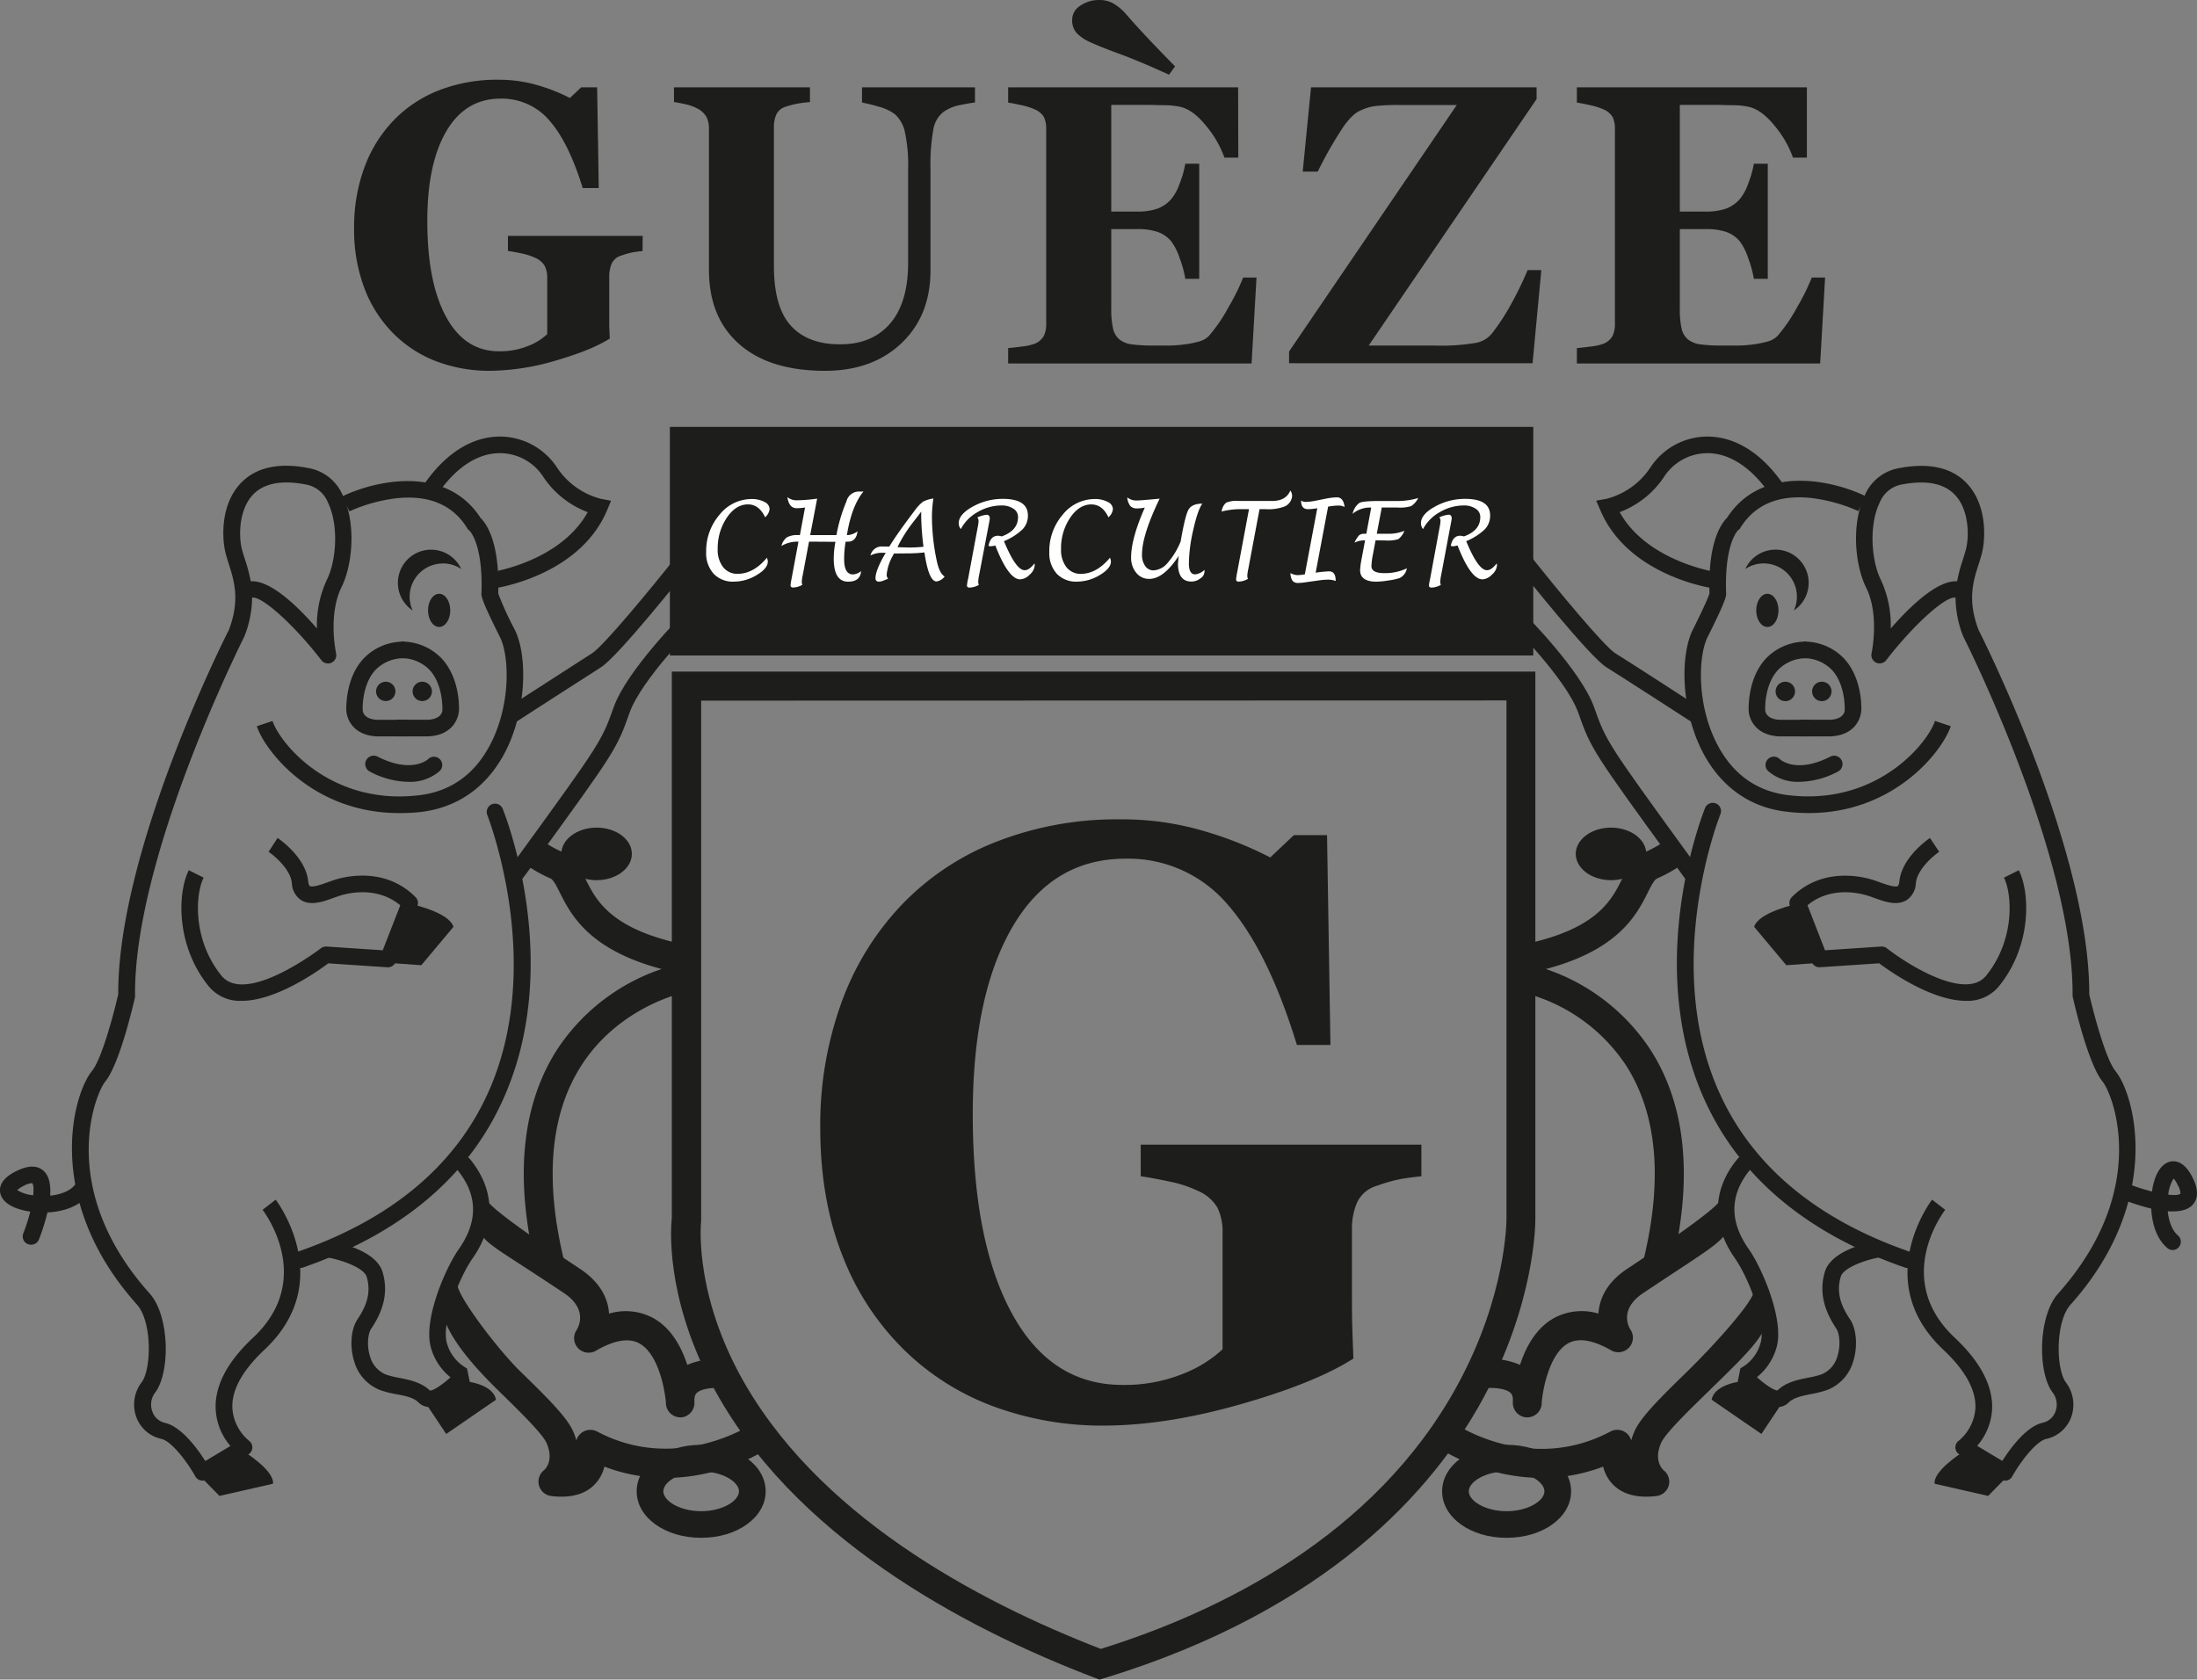 <svg xmlns="http://www.w3.org/2000/svg" width="186.81mm" height="142.84mm" viewBox="0 0 529.55 404.9"><rect x="0" y="0" width="529.55" height="404.9" fill="#808080" stroke="none"/><title>logo_GUEZE_NB</title><g id="Calque_1" data-name="Calque 1"><path d="M265,404.9l-1.12-.43c-31.5-12-73.11-34.12-92.4-70.89-11.1-21.18-9.81-37.64-9.55-40V161.9H370.07V293.81c0,.78.08,20.18-12.78,43.66-11.78,21.5-37.15,50.59-91.11,67.08ZM169,168.9V294.05l0,.23c0,.14-1.87,16,9,36.52,18.17,34.15,57.27,55.07,87.33,66.7,28.41-8.86,65.92-27,85.86-63.39,12-21.89,11.92-40.08,11.92-40.26v-125Z" fill="#1d1d1b"/><path d="M154.87,60.52c-.92.09-1.72.2-2.43.32a18.74,18.74,0,0,0-2.64.75,3.61,3.61,0,0,0-2.38,2,7.79,7.79,0,0,0-.57,3V74.3c0,1.56,0,2.82,0,3.77s.07,2.13.13,3.54q-4.41,2.81-13,5.3a57.7,57.7,0,0,1-15.84,2.48,36.31,36.31,0,0,1-12.73-2.2A29.3,29.3,0,0,1,95,80.57a30.81,30.81,0,0,1-7.07-10.83,39.82,39.82,0,0,1-2.58-14.82,41.47,41.47,0,0,1,2.43-14.41,32.28,32.28,0,0,1,7-11.39,30.48,30.48,0,0,1,10.95-7.32A38.23,38.23,0,0,1,120,19.22a33.39,33.39,0,0,1,9.87,1.4,42.69,42.69,0,0,1,7.49,3l2.73-2.57h3.84l.39,24.28h-3.87q-3.36-10.95-8-16.26a15.08,15.08,0,0,0-11.81-5.3q-8.46,0-13.07,7.88T103,53.37q0,14.68,4.52,23t12.8,8.31a17.93,17.93,0,0,0,6.89-1.25,14.26,14.26,0,0,0,4.69-2.88V67a6.31,6.31,0,0,0-.57-2.83,4.76,4.76,0,0,0-2.29-2,14.84,14.84,0,0,0-3.3-1.08c-1.33-.28-2.43-.48-3.31-.6V56.86h32.48Z" fill="#1d1d1b"/><path d="M235,24.7c-.85.1-2.08.31-3.68.64a9.79,9.79,0,0,0-4,1.71,6.68,6.68,0,0,0-2.36,4.22,45.53,45.53,0,0,0-.68,9.14V65.16q0,10.92-7,17.57t-18.42,6.66q-13.35,0-20.66-6.42t-7.32-17.91V31a6.23,6.23,0,0,0-.59-2.81A5.39,5.39,0,0,0,168,26.11a11.71,11.71,0,0,0-2.82-1c-1.12-.24-2-.42-2.73-.51V21.05h32.78v3.56a26.41,26.41,0,0,0-2.87.35,19.77,19.77,0,0,0-3,.77,3.49,3.49,0,0,0-2.24,1.88,7.16,7.16,0,0,0-.58,2.95V64.12q0,9.9,4.09,14.4T202.54,83q7.67,0,12-5t4.35-14.63V40.88a38.29,38.29,0,0,0-.77-9,8,8,0,0,0-2.35-4.29,10.89,10.89,0,0,0-4-1.88,41,41,0,0,0-4-1V21.05H235Z" fill="#1d1d1b"/><path d="M298.47,38h-3.34a25.13,25.13,0,0,0-4.41-7.66c-2.09-2.59-4.16-4.11-6.21-4.58a18.46,18.46,0,0,0-3.68-.4c-1.58,0-2.87-.07-3.9-.07h-9.08V51h6.43a14.83,14.83,0,0,0,4.41-.61A8.16,8.16,0,0,0,282.3,48a11.86,11.86,0,0,0,2.05-3.8,24.12,24.12,0,0,0,1.35-4.73h3.35V67.22H285.7a25.37,25.37,0,0,0-1.35-4.95,14,14,0,0,0-2.05-4.1,7.51,7.51,0,0,0-3.43-2.32,15.2,15.2,0,0,0-4.59-.63h-6.43V74.39a21.36,21.36,0,0,0,.42,4.76,4.78,4.78,0,0,0,1.56,2.69,6.13,6.13,0,0,0,3,1.18,39.14,39.14,0,0,0,5.22.28c1,0,2.26,0,3.7,0a30.71,30.71,0,0,0,3.79-.28,23,23,0,0,0,3.46-.7,5.06,5.06,0,0,0,2.4-1.36,38.33,38.33,0,0,0,4.76-7,49.91,49.91,0,0,0,3.48-7.06h3.22l-1.19,20.72H243V83.91c.82-.07,1.94-.19,3.35-.38a13.07,13.07,0,0,0,3-.65,4.44,4.44,0,0,0,2.25-1.9,6.62,6.62,0,0,0,.57-2.93V31.12a6.79,6.79,0,0,0-.49-2.78,4.54,4.54,0,0,0-2.33-2,15.48,15.48,0,0,0-3.22-1c-1.38-.31-2.42-.51-3.13-.61V21.05h55.43ZM283.23,16,281.77,18q-7.17-3.27-11.89-5t-7-2.79a10.28,10.28,0,0,1-3.34-2.22,4.54,4.54,0,0,1-1.11-3.21,4,4,0,0,1,1.86-3.35A7.92,7.92,0,0,1,265.07,0a6.7,6.7,0,0,1,3.24.8,12.59,12.59,0,0,1,3.24,2.76q2,2.3,4.52,5T283.23,16Z" fill="#1d1d1b"/><path d="M371.51,65.11,369.4,87.56H310.71V84.73l40.42-59.42H337.42a49.45,49.45,0,0,0-6,.26,11.35,11.35,0,0,0-3.48,1.06c-1.27.5-2.66,1.82-4.19,4a94.33,94.33,0,0,0-6.13,10.74H314L316,21.05h54.37v2.83L329.9,83.3h15.74a51.2,51.2,0,0,0,10.07-.64,6.51,6.51,0,0,0,3.9-2.28,53.3,53.3,0,0,0,4.65-7.12,86.64,86.64,0,0,0,3.95-8.15Z" fill="#1d1d1b"/><path d="M435.52,38h-3.35a24.93,24.93,0,0,0-4.41-7.66c-2.09-2.59-4.16-4.11-6.21-4.58a18.46,18.46,0,0,0-3.68-.4c-1.57,0-2.87-.07-3.9-.07h-9.08V51h6.43a14.83,14.83,0,0,0,4.41-.61A8.16,8.16,0,0,0,419.34,48a11.86,11.86,0,0,0,2.05-3.8,24.12,24.12,0,0,0,1.35-4.73h3.35V67.22h-3.35a25.37,25.37,0,0,0-1.35-4.95,14,14,0,0,0-2.05-4.1,7.46,7.46,0,0,0-3.43-2.32,15.16,15.16,0,0,0-4.59-.63h-6.43V74.39a21.36,21.36,0,0,0,.42,4.76,4.73,4.73,0,0,0,1.57,2.69,6.09,6.09,0,0,0,3,1.18,39.2,39.2,0,0,0,5.23.28c1,0,2.26,0,3.7,0a31,31,0,0,0,3.79-.28,23.52,23.52,0,0,0,3.46-.7,5.11,5.11,0,0,0,2.4-1.36,38.84,38.84,0,0,0,4.76-7,52.26,52.26,0,0,0,3.48-7.06h3.21l-1.19,20.72H380.08V83.91c.83-.07,1.94-.19,3.35-.38a13.07,13.07,0,0,0,3-.65,4.36,4.36,0,0,0,2.25-1.9,6.62,6.62,0,0,0,.57-2.93V31.12a7,7,0,0,0-.48-2.78,4.61,4.61,0,0,0-2.34-2,15.28,15.28,0,0,0-3.22-1c-1.38-.31-2.42-.51-3.13-.61V21.05h55.44Z" fill="#1d1d1b"/><path d="M342.6,283.56c-1.89.19-3.58.42-5.05.68a35.8,35.8,0,0,0-5.5,1.56,7.55,7.55,0,0,0-5,4.2,16,16,0,0,0-1.19,6.15v16.12q0,4.88.09,7.86t.27,7.37q-9.18,5.87-27.12,11t-33,5.17a75.75,75.75,0,0,1-26.53-4.59,60.92,60.92,0,0,1-21.76-13.78,63.91,63.91,0,0,1-14.73-22.57q-5.37-13.5-5.37-30.88a86.52,86.52,0,0,1,5.05-30,67.32,67.32,0,0,1,14.59-23.74A63.36,63.36,0,0,1,240.2,202.9,79.5,79.5,0,0,1,270,197.52a69.21,69.21,0,0,1,20.56,2.93,88.2,88.2,0,0,1,15.61,6.25l5.69-5.37h8l.82,50.58h-8.08q-7-22.8-16.7-33.86A31.37,31.37,0,0,0,271.28,207q-17.62,0-27.22,16.42t-9.59,45.25q0,30.6,9.4,47.89t26.67,17.3a37.58,37.58,0,0,0,14.37-2.59,30.17,30.17,0,0,0,9.77-6V297.13a13.13,13.13,0,0,0-1.19-5.91,9.94,9.94,0,0,0-4.77-4.15,29.61,29.61,0,0,0-6.89-2.25c-2.75-.58-5.05-1-6.88-1.26v-7.62H342.6Z" fill="#1d1d1b"/><path d="M162.19,234.26c-19.91-4.48-24.5-13.61-27.24-19.06-.88-1.76-1.58-3.15-2.3-3.45a33.8,33.8,0,0,1-6.16-3.49l4.11-5.67a27.5,27.5,0,0,0,4.68,2.68c3.17,1.28,4.57,4.08,5.93,6.79,2.46,4.9,5.83,11.61,22.52,15.37Z" fill="#1d1d1b"/><path d="M135.3,205.84c0,3.5,3.8,6.34,8.5,6.34s8.5-2.84,8.5-6.34-3.81-6.33-8.5-6.33S135.3,202.35,135.3,205.84Z" fill="#1d1d1b"/><path d="M129.23,305.67c-5.25-21.47-3.56-39.16,5-52.57a48.71,48.71,0,0,1,29.36-20.69l1.33,6.87-.66-3.44.67,3.44c-.15,0-15.7,3.28-24.87,17.68-7.46,11.73-8.83,27.56-4.07,47.05Z" fill="#1d1d1b"/><path d="M164,341.68a3.51,3.51,0,0,1-3.49-3.22c0-.09,0-.17,0-.26-.26-3.34-1.85-11.9-6.46-14.38-2.5-1.34-6-.76-10.3,1.73A3.5,3.5,0,0,1,139,320.6c.48-.78,2.69-5-3-8.84l-2-1.33c-14.72-9.79-17.13-10.56-18.81-14.25l1.94-7.12c1.39,2.66,14.47,11.36,20.75,15.54l2,1.33c5.21,3.47,6.71,7.55,6.92,10.74a14,14,0,0,1,10.51,1c3.74,2,6.54,5.84,8.35,11.36a17.9,17.9,0,0,1,9-1.32l-.83,6.95c-1.7-.19-4.75,0-5.9,1.16-.17.17-.63.61-.55,2a.79.79,0,0,0,0,.17,3.52,3.52,0,0,1-3.25,3.71Z" fill="#1d1d1b"/><path d="M135.27,360.8a19.84,19.84,0,0,1-2.37-.15,3.5,3.5,0,0,1-1.77-6.23c.37-.32,2.4-2.37.62-6.53-1-2.28-6.44-7.6-11.25-12.3-11-10.68-14.66-17.5-14.29-23.08l4-3c0,2.95,9.9,15.93,15.18,21.07,7,6.82,11.34,11.17,12.79,14.55a14.79,14.79,0,0,1,.74,2.11,3.51,3.51,0,0,1,5-2.15c19.25,10.22,37.21-1.69,37.39-1.81l3.93,5.79c-.81.55-18.7,12.41-39.56,4.49a9.3,9.3,0,0,1-2,3.91C141.78,359.68,139,360.8,135.27,360.8Z" fill="#1d1d1b"/><path d="M169,370.72c-8.72,0-15.54-4.92-15.54-11.21S160.24,348.3,169,348.3s15.55,4.92,15.55,11.21S177.68,370.72,169,370.72Zm0-16c-5.22,0-9.12,2.53-9.12,4.79s3.9,4.79,9.12,4.79,9.12-2.53,9.12-4.79S174.18,354.72,169,354.72Z" fill="#1d1d1b"/><path d="M119.25,141.81l-.59-3.95.3,2-.3-2c.18,0,16.47-2.59,23-14.4a22.24,22.24,0,0,1-10.83-8.69,12.47,12.47,0,0,0-10.11-5.53c-3.72-.08-9.41,1.55-15.08,9.59l-3.27-2.31c6.68-9.47,13.75-11.36,18.41-11.28a16.52,16.52,0,0,1,13.4,7.34,18.08,18.08,0,0,0,10.67,7.67l2.43.46-.95,2.29C139.75,138.63,120.08,141.69,119.25,141.81Z" fill="#1d1d1b"/><path d="M96.13,196c-20.65,0-32.23-14.92-34.23-20.93l3.79-1.27c1.82,5.47,14.07,20.47,35.37,17.9,7.48-.9,13.18-4.91,16.94-11.9,5.21-9.69,4.79-21.65,2.51-26.22-4.06-8.11-4.63-9.88-4.45-10.77.37-12.06-3-15-3-15l-.33-.23-.14-.3c-3.48-5.59-9.22-8-17-7.17a38.81,38.81,0,0,0-11.38,3.16l-1.75-3.59c8-3.88,25.08-7.73,33.41,5.23,1.23,1.17,4.63,5.56,4.22,18.17a77.21,77.21,0,0,0,4,8.75c3.14,6.29,2.86,19.81-2.56,29.9-4.35,8.09-11.27,12.93-20,14A44.2,44.2,0,0,1,96.13,196Z" fill="#1d1d1b"/><path d="M48.8,356.93a2.25,2.25,0,0,1-.52-.07,2,2,0,0,1-1.23-1c-1.9-3.41-5.7-8.47-8.19-9a8.26,8.26,0,0,1-6-5.24,8.84,8.84,0,0,1,1.29-8.41c2.35-3.14,2.57-14.57-1.14-18.72-22.36-25-15.65-50.4-10.82-56.34,2.39-2.94,5.31-14.11,6.31-18.46-.14-34.19,25-84.6,26.67-87.84,2.73-7.2,1.27-11.78,0-15.83-.32-1-.62-1.95-.85-2.9-.85-3.57-1.15-11.65,3.8-16.74,3.71-3.82,9.37-5,16.8-3.43a11,11,0,0,1,7.68,6.44c3.28,6.76,2.4,16.77-.29,22.16C79,148.35,81,157.39,81,157.48a2,2,0,0,1-3.54,1.67c-6.54-8.5-14.43-15.58-16.7-15.07a25.6,25.6,0,0,1-1.85,9.31,1.08,1.08,0,0,1-.08.19c-.26.52-26.53,52.72-26.28,86.33a2.4,2.4,0,0,1,0,.46c-.37,1.63-3.71,16.08-7.15,20.32-2.6,3.19-11.65,26.19,10.69,51.15,4.84,5.41,4.94,19,1.36,23.79a4.82,4.82,0,0,0-.74,4.62A4.2,4.2,0,0,0,39.73,343c4,.89,7.91,6.3,9.75,9.21l6.06-3.63A14.71,14.71,0,0,1,52,339.93c-.35-5.67,2.67-11.54,9-17.46,14.94-14,2.81-30.14,2.29-30.82l3.16-2.45c.15.19,14.91,19.63-2.71,36.18-5.37,5.05-8,9.84-7.72,14.25a11.17,11.17,0,0,0,4,7.69,2,2,0,0,1,.8,1.7,2,2,0,0,1-1,1.62l-10,6A2,2,0,0,1,48.8,356.93Zm12-216.81c4.64,0,11,6.06,15.59,11.39a26,26,0,0,1,2.39-11.73c2.28-4.56,2.93-13.14.27-18.63a7.09,7.09,0,0,0-4.89-4.27c-6-1.24-10.43-.47-13.12,2.3-3.44,3.54-3.53,9.87-2.78,13,.19.81.47,1.69.77,2.62a38.91,38.91,0,0,1,1.4,5.31Z" fill="#1d1d1b"/><path d="M58.24,241.27a9.76,9.76,0,0,1-8-3.59c-7.86-9.76-7.47-22.42-4.73-27.9l3.58,1.79c-2,3.94-2.74,14.9,4.26,23.6,5.89,7.31,23.78-6.43,24-6.57a2,2,0,0,1,1.37-.42l13.53.9,4.23-10.85c-6.37-5.3-14.57-2.32-14.94-2.18l-1.14.4c-2.45.89-5.49,2-7.83.53a5.12,5.12,0,0,1-2.22-4.1c-.34-3.33-4.17-6.57-5.62-7.54L66.91,202c.27.19,6.79,4.59,7.38,10.47.07.69.24,1,.37,1.11.67.43,3.15-.47,4.33-.9l1.17-.41c.4-.16,11.73-4.34,20,4a2,2,0,0,1,.45,2.14l-5.25,13.5a2,2,0,0,1-2,1.27l-14.25-.95C76.54,234.18,66.49,241.27,58.24,241.27Z" fill="#1d1d1b"/><path d="M103.3,177.51H95.8v-4h7.43c3.39-.23,3.41-2.2,3.4-2.42v-.18s.21-5.89-3.11-9.44a9.41,9.41,0,0,0-6.94-2.8l.1-4a13.26,13.26,0,0,1,9.79,4.08c4.26,4.6,4.19,11.4,4.16,12.26,0,1.77-1.21,6.12-7.21,6.49Z" fill="#1d1d1b"/><path d="M98.3,177.51H90.68c-6-.37-7.23-4.72-7.21-6.49,0-.86-.11-7.66,4.16-12.26a13.25,13.25,0,0,1,9.78-4.08l.11,4a9.45,9.45,0,0,0-7,2.8c-3.31,3.55-3.11,9.39-3.1,9.45v.17c0,.48.25,2.21,3.4,2.42H98.3Z" fill="#1d1d1b"/><path d="M99.45,166.68a2.33,2.33,0,1,0,2.33-2.34A2.33,2.33,0,0,0,99.45,166.68Z" fill="#1d1d1b"/><path d="M90.65,166.68A2.33,2.33,0,1,0,93,164.34,2.33,2.33,0,0,0,90.65,166.68Z" fill="#1d1d1b"/><path d="M98.39,188.47A20.39,20.39,0,0,1,89.14,186,2,2,0,1,1,91,182.39c8.3,4.22,12.13.67,12.17.63a2,2,0,0,1,2.85,2.81A10.81,10.81,0,0,1,98.39,188.47Z" fill="#1d1d1b"/><path d="M111.8,332.93s7,.5,7.75,4.5l-12,8.25-5-7.5Z" fill="#1d1d1b"/><path d="M99.05,217.93s9.2,1.94,10.25,5.5l-7.75,9.25-7-.5Z" fill="#1d1d1b"/><path d="M59.27,350.23s6.91,4.38,6.53,7.45l-12.9,2.94-4.6-4.69Z" fill="#1d1d1b"/><path d="M123.88,174.36,121.71,171c.17-.11,17.06-11,21-13.52,2.7-1.69,14-15.34,20.49-23.54l3.14,2.48c-1.77,2.23-17.34,21.84-21.51,24.45C140.92,163.34,124.05,174.25,123.88,174.36Z" fill="#1d1d1b"/><path d="M125.91,211.85l-3.23-2.35,2.5-3.45C144.82,179,145,178.67,147.91,170.51c3.12-8.83,16.41-22.18,17-22.75l2.83,2.83c-.13.13-13.21,13.28-16,21.25-3.1,8.79-3.48,9.31-23.26,36.56Z" fill="#1d1d1b"/><path d="M103.61,339.19a3.76,3.76,0,0,1-2.73-1.1c-1.2-1.21-3.25-1.61-5.41-2a24.52,24.52,0,0,1-3.88-1,10.47,10.47,0,0,1-6.2-6.85c-1.13-3.53-.82-7.79.74-10.13,1.82-2.74,3.52-6.1,2.25-10.32-.64-2.14-5.86-4-9.18-4.6a2,2,0,1,1,.7-3.94c1.78.32,10.75,2.17,12.31,7.39,1.77,5.91-.72,10.64-2.75,13.69-.78,1.17-1.11,4.06-.26,6.68a6.56,6.56,0,0,0,3.8,4.34,22.17,22.17,0,0,0,3.26.81c2.49.5,5.32,1.07,7.38,3.07h0c.84,0,2.93-1.38,4.95-3.2a14,14,0,0,1-4.76-7.29c-1.8-6.6,3.46-18.92,6.79-23.67,4.67-6.67,4.53-13.09-.41-19.08a2,2,0,0,1,3.09-2.55c6,7.34,6.26,15.84.6,23.92-3.33,4.76-7.5,15.63-6.21,20.33a10,10,0,0,0,4.88,6.2l.65,3.19c-1,1-5.86,6.08-9.57,6.15Z" fill="#1d1d1b"/><path d="M72.3,305.68a2,2,0,0,1-.66-3.89c22.47-7.77,37.91-20.6,45.9-38.14,14.15-31.07,0-66.87-.1-67.23a2,2,0,0,1,3.71-1.49c.62,1.52,14.9,37.7,0,70.35C112.74,283.87,96.5,297.42,73,305.57A2.16,2.16,0,0,1,72.3,305.68Z" fill="#1d1d1b"/><path d="M369.91,234.26l-1.53-6.83c16.68-3.76,20.05-10.47,22.52-15.37,1.36-2.71,2.76-5.51,5.93-6.79a26.78,26.78,0,0,0,4.67-2.68l4.12,5.67a34.2,34.2,0,0,1-6.16,3.49c-.73.3-1.42,1.69-2.31,3.45C394.41,220.65,389.83,229.78,369.91,234.26Z" fill="#1d1d1b"/><path d="M396.81,205.84c0,3.5-3.81,6.34-8.5,6.34s-8.5-2.84-8.5-6.34,3.81-6.33,8.5-6.33S396.81,202.35,396.81,205.84Z" fill="#1d1d1b"/><path d="M402.88,305.67l-6.8-1.66c4.77-19.54,3.38-35.4-4.13-47.14a42,42,0,0,0-24.81-17.59l1.34-6.87a48.74,48.74,0,0,1,29.36,20.69C406.43,266.51,408.13,284.2,402.88,305.67Z" fill="#1d1d1b"/><path d="M368.15,341.68h-.25a3.5,3.5,0,0,1-3.25-3.71,1.54,1.54,0,0,0,0-.17c.09-1.37-.38-1.82-.55-2-1.22-1.17-4.43-1.32-5.88-1.15l-.84-6.95a17.91,17.91,0,0,1,9,1.32c1.8-5.52,4.6-9.34,8.34-11.36a14.06,14.06,0,0,1,10.55-1c.23-3.48,1.93-7.45,6.88-10.75l2-1.33c6.29-4.18,19.37-12.88,20.77-15.56l1.91,6.8c-1.68,3.69-4.08,4.8-18.8,14.59l-2,1.33c-5.95,4-3.33,8.35-3,8.84a3.51,3.51,0,0,1-4.68,4.95c-4.34-2.5-7.81-3.08-10.31-1.73-4.59,2.48-6.2,11.19-6.44,14.36,0,.09,0,.18,0,.28A3.49,3.49,0,0,1,368.15,341.68Z" fill="#1d1d1b"/><path d="M396.83,360.8c-3.67,0-6.5-1.12-8.42-3.33a9.44,9.44,0,0,1-2-3.91c-20.85,7.92-38.74-3.94-39.55-4.49l3.92-5.79-2,2.9,2-2.91c.73.5,18.26,12,37.4,1.82a3.49,3.49,0,0,1,5,2.15,16.24,16.24,0,0,1,.75-2.11c1.45-3.38,5.8-7.73,12.79-14.55,5.27-5.14,16.15-16.77,16.16-19.74l3.33,4.67c.37,5.58-3.65,9.4-14.6,20.08-4.82,4.7-10.27,10-11.25,12.3-1.78,4.16.25,6.21.67,6.58a3.46,3.46,0,0,1,1.18,3.68,3.51,3.51,0,0,1-3,2.5A19.88,19.88,0,0,1,396.83,360.8Z" fill="#1d1d1b"/><path d="M363.14,370.72c-8.71,0-15.54-4.92-15.54-11.21s6.83-11.21,15.54-11.21,15.55,4.92,15.55,11.21S371.86,370.72,363.14,370.72Zm0-16c-5.22,0-9.12,2.53-9.12,4.79s3.9,4.79,9.12,4.79,9.12-2.53,9.12-4.79S368.36,354.72,363.14,354.72Z" fill="#1d1d1b"/><path d="M412.86,141.81c-.83-.12-20.51-3.18-27.12-18.81l-1-2.31,2.47-.44a18.13,18.13,0,0,0,10.66-7.67,16.5,16.5,0,0,1,13.39-7.34c4.7-.07,11.74,1.81,18.42,11.28l-3.27,2.31c-5.67-8-11.38-9.67-15.08-9.59a12.49,12.49,0,0,0-10.12,5.53,22.23,22.23,0,0,1-10.82,8.69c6.57,11.81,22.86,14.37,23,14.4Z" fill="#1d1d1b"/><path d="M436,196a44.16,44.16,0,0,1-5.4-.33c-8.73-1-15.64-5.89-20-14-5.43-10.09-5.71-23.61-2.56-29.9s3.89-8.27,4-8.75c-.41-12.61,3-17,4.22-18.17,8.33-13,25.47-9.11,33.42-5.23l-1.76,3.59a38.81,38.81,0,0,0-11.37-3.16c-7.84-.83-13.57,1.58-17.05,7.17l-.22.35-.33.23h0s-3.28,3-2.91,15c.18.89-.4,2.66-4.45,10.77-2.28,4.57-2.71,16.53,2.5,26.22,3.76,7,9.47,11,16.95,11.9,21.3,2.57,33.54-12.43,35.36-17.9l3.8,1.27C468.2,181.07,456.62,196,436,196Z" fill="#1d1d1b"/><path d="M483.31,356.93a2,2,0,0,1-1-.29l-10-6a2,2,0,0,1-1-1.62,2,2,0,0,1,.82-1.71,11.16,11.16,0,0,0,4-7.68c.25-4.41-2.35-9.2-7.72-14.25-17.62-16.55-2.86-36-2.71-36.18l3.16,2.45-1.58-1.22,1.58,1.22c-.52.68-12.65,16.78,2.29,30.82,6.3,5.92,9.32,11.79,9,17.46a14.65,14.65,0,0,1-3.59,8.62l6.06,3.63c1.85-2.91,5.75-8.32,9.76-9.21a4.23,4.23,0,0,0,3.07-2.72,4.82,4.82,0,0,0-.74-4.62c-3.59-4.79-3.48-18.38,1.36-23.79,22.33-25,13.28-48,10.69-51.15-3.45-4.24-6.78-18.69-7.15-20.32a2.4,2.4,0,0,1-.05-.46c.24-33.61-26-85.81-26.28-86.33l-.09-.19a25.78,25.78,0,0,1-1.84-9.31c-2.29-.53-10.16,6.57-16.71,15.07a2,2,0,0,1-3.53-1.67c0-.09,2-9.16-1.34-15.91-2.69-5.39-3.57-15.4-.3-22.16a11,11,0,0,1,7.68-6.44c7.44-1.55,13.1-.39,16.81,3.43,4.94,5.09,4.65,13.17,3.8,16.74-.23,1-.53,1.9-.85,2.9-1.29,4.05-2.76,8.63,0,15.83,1.64,3.24,26.8,53.65,26.67,87.84,1,4.35,3.92,15.53,6.3,18.46,4.83,5.94,11.55,31.35-10.81,56.34-3.72,4.15-3.49,15.58-1.14,18.72a8.86,8.86,0,0,1,1.29,8.41,8.27,8.27,0,0,1-6,5.24c-2.49.55-6.29,5.61-8.18,9a2,2,0,0,1-1.23,1A2.32,2.32,0,0,1,483.31,356.93ZM463.08,116.31a25.67,25.67,0,0,0-5.11.57,7.13,7.13,0,0,0-4.9,4.27c-2.66,5.49-2,14.07.28,18.63a26.09,26.09,0,0,1,2.38,11.73c4.77-5.47,11.3-11.7,16-11.37a37.44,37.44,0,0,1,1.41-5.31c.29-.93.57-1.81.77-2.62.75-3.16.66-9.49-2.78-13C469.23,117.27,466.54,116.31,463.08,116.31Z" fill="#1d1d1b"/><path d="M473.87,241.27c-8.25,0-18.31-7.09-20.93-9.05l-14.25.95a2,2,0,0,1-2-1.27l-5.25-13.5a2,2,0,0,1,.45-2.14c8.32-8.32,19.64-4.13,20.12-3.95.29.09.68.23,1.09.38,1.19.43,3.66,1.33,4.34.9.13-.08.3-.42.37-1.11.59-5.88,7.1-10.28,7.38-10.47l2.22,3.33c-1.45,1-5.29,4.23-5.62,7.54a5.14,5.14,0,0,1-2.22,4.1c-2.34,1.47-5.39.36-7.83-.53l-1.07-.38c-.44-.16-8.65-3.14-15,2.16l4.22,10.85,13.54-.9a2,2,0,0,1,1.37.42c5,3.92,19,12.72,23.95,6.57,7-8.7,6.24-19.66,4.27-23.6l3.58-1.79c2.74,5.48,3.13,18.14-4.73,27.9A9.76,9.76,0,0,1,473.87,241.27Z" fill="#1d1d1b"/><path d="M436.31,177.51h-7.62c-6-.37-7.24-4.72-7.21-6.49,0-.86-.11-7.66,4.16-12.26a13.25,13.25,0,0,1,9.78-4.08l.11,4a9.45,9.45,0,0,0-6.95,2.8c-3.32,3.55-3.11,9.39-3.11,9.45a.48.48,0,0,1,0,.17c0,.48.26,2.21,3.4,2.42h7.44Z" fill="#1d1d1b"/><path d="M441.3,177.51h-7.5v-4h7.44c3.39-.23,3.41-2.2,3.4-2.42v-.18s.21-5.89-3.11-9.44a9.43,9.43,0,0,0-6.94-2.8l.1-4a13.26,13.26,0,0,1,9.79,4.08c4.26,4.6,4.19,11.4,4.16,12.26,0,1.77-1.21,6.12-7.21,6.49Z" fill="#1d1d1b"/><path d="M432.66,166.68a2.34,2.34,0,1,1-2.33-2.34A2.33,2.33,0,0,1,432.66,166.68Z" fill="#1d1d1b"/><path d="M441.46,166.68a2.34,2.34,0,1,1-2.33-2.34A2.33,2.33,0,0,1,441.46,166.68Z" fill="#1d1d1b"/><path d="M433.72,188.47a10.87,10.87,0,0,1-7.59-2.64A2,2,0,0,1,429,183c.2.19,4,3.57,12.18-.61A2,2,0,0,1,443,186,20.42,20.42,0,0,1,433.72,188.47Z" fill="#1d1d1b"/><path d="M420.31,332.93s-7,.5-7.75,4.5l12,8.25,5-7.5Z" fill="#1d1d1b"/><path d="M433.06,217.93s-9.2,1.94-10.25,5.5l7.75,9.25,7-.5Z" fill="#1d1d1b"/><path d="M472.83,350.23s-6.9,4.38-6.52,7.45l12.89,2.94,4.61-4.69Z" fill="#1d1d1b"/><path d="M408.22,174.36c-.17-.11-17-11-21-13.49-4.17-2.61-19.75-22.22-21.51-24.45l3.14-2.48c6.49,8.2,17.79,21.85,20.49,23.54,4,2.48,20.86,13.41,21,13.52Z" fill="#1d1d1b"/><path d="M406.19,211.85l-2.5-3.45c-19.79-27.25-20.16-27.77-23.27-36.56-2.81-8-15.89-21.12-16-21.25l2.82-2.83c.57.57,13.86,13.92,17,22.75,2.88,8.16,3.09,8.49,22.72,35.54l2.51,3.45Z" fill="#1d1d1b"/><path d="M428.5,339.19h-.08c-3.71-.07-8.62-5.13-9.57-6.15l.65-3.19a9.88,9.88,0,0,0,4.88-6.2c1.28-4.7-2.88-15.57-6.21-20.33-5.66-8.08-5.45-16.58.6-23.92a2,2,0,1,1,3.08,2.55c-4.93,6-5.07,12.41-.4,19.08,3.33,4.75,8.59,17.07,6.79,23.67a14.07,14.07,0,0,1-4.76,7.29c2,1.82,4.1,3.2,4.95,3.2h0c2.06-2,4.88-2.57,7.38-3.07a22,22,0,0,0,3.25-.81,6.55,6.55,0,0,0,3.81-4.34c.84-2.62.52-5.51-.26-6.68-2-3.05-4.53-7.78-2.76-13.69,1.57-5.22,10.54-7.07,12.32-7.39a2,2,0,1,1,.7,3.94c-3.33.59-8.55,2.47-9.18,4.6-1.27,4.22.42,7.58,2.24,10.32,1.57,2.34,1.88,6.6.75,10.13a10.47,10.47,0,0,1-6.2,6.85,24.64,24.64,0,0,1-3.89,1c-2.16.44-4.2.84-5.41,2A3.73,3.73,0,0,1,428.5,339.19Z" fill="#1d1d1b"/><path d="M459.81,305.68a2.06,2.06,0,0,1-.65-.11c-23.56-8.15-39.79-21.7-48.24-40.29-14.86-32.65-.58-68.83,0-70.35a2,2,0,1,1,3.7,1.49c-.14.36-14.25,36.16-.09,67.23,8,17.54,23.43,30.37,45.89,38.14a2,2,0,0,1-.65,3.89Z" fill="#1d1d1b"/><path d="M523.71,301.34a2,2,0,0,1-1.29-.46c-2.63-2.21-3.72-5.94-3.9-9.53a50.92,50.92,0,0,1-6.53-2.06,2,2,0,0,1,1.44-3.73,45.9,45.9,0,0,0,5.27,1.68,16.51,16.51,0,0,1,.61-2.77c1.21-3.73,3.19-4.43,4.26-4.51,1.89-.14,3.55,1.18,4.93,3.94s1.4,5,0,6.54c-1.26,1.38-3.48,1.73-6,1.55.27,2.59,1.14,4.73,2.44,5.82a2,2,0,0,1,.24,2.82A2,2,0,0,1,523.71,301.34ZM522.62,288c1.53.17,2.6.09,2.93-.24h0a4,4,0,0,0-.63-2.05,6.25,6.25,0,0,0-1-1.6A9.14,9.14,0,0,0,522.62,288Z" fill="#1d1d1b"/><path d="M7.48,300.06a2.08,2.08,0,0,1-.73-.13,2,2,0,0,1-1.14-2.59,45.31,45.31,0,0,0,1.69-5.26,17.27,17.27,0,0,1-2.77-.62C.79,290.26.09,288.28,0,287.2c-.14-1.88,1.18-3.54,4-4.92s5-1.41,6.53,0c1.38,1.26,1.73,3.48,1.56,5.95,2.58-.26,4.73-1.13,5.82-2.43a2,2,0,1,1,3.06,2.57c-2.21,2.63-5.94,3.73-9.53,3.91a50.92,50.92,0,0,1-2.06,6.53A2,2,0,0,1,7.48,300.06ZM4.15,286.9A9,9,0,0,0,8,288.15c.16-1.53.09-2.59-.25-2.93H7.7a4.74,4.74,0,0,0-1.95.63A6.13,6.13,0,0,0,4.15,286.9Z" fill="#1d1d1b"/><rect x="161.46" y="102.9" width="208.11" height="55.11" fill="#1d1d1b"/><path d="M184.85,134.45a2.61,2.61,0,0,1,.22.91c0,1.11-.89,2.2-2.68,3.26a10.63,10.63,0,0,1-5.5,1.59A6.36,6.36,0,0,1,172,138.3a7.38,7.38,0,0,1-1.79-5.23,13.39,13.39,0,0,1,3.23-9,9.86,9.86,0,0,1,7.72-3.77,6.36,6.36,0,0,1,3.09.69,2,2,0,0,1,1.25,1.7,3,3,0,0,1-1.08,2q-1.47-3.1-4.14-3.1-2.93,0-5.11,3.23a13.18,13.18,0,0,0-2.18,7.54,6.71,6.71,0,0,0,1.31,4.36,4.33,4.33,0,0,0,3.54,1.61C180.4,138.3,182.73,137,184.85,134.45Z" fill="#fff"/><path d="M195,130.57l-1.51,8.06a9.85,9.85,0,0,0-.24,1.68,2.22,2.22,0,0,0,.14.67,4.78,4.78,0,0,1-2.2.65c-.43,0-.64-.18-.64-.54a13.9,13.9,0,0,1,.24-1.58l1.67-8.94H192a7.53,7.53,0,0,0-3.66,1.05,3.8,3.8,0,0,1,1.33-2.09,5.16,5.16,0,0,1,2.7-.54h.43l1.24-6.65a13,13,0,0,1-2,.17c-1.27,0-2-.9-2.25-2.68a3.42,3.42,0,0,0,2.34.77,37.88,37.88,0,0,0,4.83-.4L195.28,129h6.33a38.38,38.38,0,0,1,2.41-8.13,3.12,3.12,0,0,1,3.49-2.35,6.17,6.17,0,0,1,.62-.05c-1.9,2.32-3.25,5.84-4,10.53h.22a4.62,4.62,0,0,0,2.34-.91c-.2,1.66-1,2.49-2.33,2.49h-.53a23.66,23.66,0,0,0-.36,4.21c0,2.46.71,3.68,2.13,3.68a3.35,3.35,0,0,0,1.95-.79c-.12,1.69-1.16,2.54-3.13,2.54q-3.47,0-3.46-5.61a21.69,21.69,0,0,1,.41-4Z" fill="#fff"/><path d="M215.47,133.43l-.24.48a11.6,11.6,0,0,0-1.52,4.67,1.55,1.55,0,0,0,.36.95c-.2.07-.63.23-1.31.5a2.48,2.48,0,0,1-.89.18.75.75,0,0,1-.84-.86q0-1.78,2.08-5.44l.38-.65h-.62a6,6,0,0,0-3.06.65,2.79,2.79,0,0,1,3.05-2.16l1.49,0,.33-.52c1.26-2,3.19-4.73,5.78-8.13a10.38,10.38,0,0,1,2-2.16,7.9,7.9,0,0,1,2.52-.77,29.23,29.23,0,0,0-.35,4.3,51.6,51.6,0,0,0,1.15,10.67c.42,2,1,3.26,1.91,3.84a3.06,3.06,0,0,1-1.94,1.19c-1.27,0-2.24-2.32-2.93-7a35.84,35.84,0,0,1-4,.23Zm.87-1.52,2.43.07a30.34,30.34,0,0,0,3.82-.18,65.16,65.16,0,0,1-.55-7.46v-1c-.26.36-.86,1.14-1.78,2.33a34.26,34.26,0,0,0-3.68,5.7Z" fill="#fff"/><path d="M231.59,127.54a2.19,2.19,0,0,1-.5-1.43q0-2.13,3.4-4a14.86,14.86,0,0,1,7.27-1.85c4,0,6,1.35,6,4a4.71,4.71,0,0,1-1.29,3.34,14.71,14.71,0,0,1-4.48,2.86c1.93,4.66,3.58,7,5,7,.73,0,1.51-.55,2.35-1.64a2.77,2.77,0,0,1,.06.45,3.26,3.26,0,0,1-1.19,2.23,3.41,3.41,0,0,1-2.31,1.16q-2.81,0-6-8.17a4.31,4.31,0,0,1-1.16.19,1.28,1.28,0,0,1-.47-.1c.3-1.62,1.06-2.43,2.27-2.43a3.05,3.05,0,0,1,.89.16c2.64-.94,3.95-2.5,3.95-4.68a2.31,2.31,0,0,0-1.12-2,4.94,4.94,0,0,0-2.88-.78,11.4,11.4,0,0,0-5.7,1.57A10.14,10.14,0,0,0,231.59,127.54ZM235.93,141a4.92,4.92,0,0,1-2.23.65q-.63,0-.63-.54a11.51,11.51,0,0,1,.28-1.6l2.31-12.41a9.23,9.23,0,0,0,.21-1.55,1.32,1.32,0,0,0-.29-.82,7.2,7.2,0,0,1,2.23-.64c.5,0,.76.31.76.92,0,.15-.14.9-.4,2.25L236,138.63a10.43,10.43,0,0,0-.22,1.68A2.44,2.44,0,0,0,235.93,141Z" fill="#fff"/><path d="M267.54,134.45a2.67,2.67,0,0,1,.23.91c0,1.11-.9,2.2-2.68,3.26a10.69,10.69,0,0,1-5.5,1.59,6.39,6.39,0,0,1-4.88-1.91,7.38,7.38,0,0,1-1.79-5.23,13.39,13.39,0,0,1,3.23-9,9.86,9.86,0,0,1,7.72-3.77A6.33,6.33,0,0,1,267,121a2,2,0,0,1,1.25,1.7,3,3,0,0,1-1.08,2q-1.45-3.1-4.13-3.1-2.94,0-5.11,3.23a13.11,13.11,0,0,0-2.18,7.54,6.71,6.71,0,0,0,1.3,4.36,4.33,4.33,0,0,0,3.54,1.61C263.09,138.3,265.42,137,267.54,134.45Z" fill="#fff"/><path d="M284.11,134q-3.63,5.55-7.12,5.55a3.89,3.89,0,0,1-3.12-1.47,5.6,5.6,0,0,1-1.23-3.72q0-4.53,3.3-12a8.92,8.92,0,0,1-1.85.2,2.08,2.08,0,0,1-1.65-.59,4,4,0,0,1-.74-2.07,3.55,3.55,0,0,0,2.34.75c.55,0,2.37-.15,5.47-.44q-4.26,8.83-4.25,13.49a4.5,4.5,0,0,0,.77,2.73,2.39,2.39,0,0,0,2,1.07,4.77,4.77,0,0,0,3.39-1.79,18.22,18.22,0,0,0,3.16-5.19q1.07-6.24,1.89-7.67t3.33-1.44c-.73,1-1.46,3.09-2.17,6.26a37.69,37.69,0,0,0-1.07,8.13c0,1.77.5,2.66,1.52,2.66a3.8,3.8,0,0,0,2.24-1.09,3.26,3.26,0,0,1,0,.46,2,2,0,0,1-1,1.61,3.49,3.49,0,0,1-2.15.75q-3.24,0-3.24-4.39C284,135.41,284,134.82,284.11,134Z" fill="#fff"/><path d="M303.59,122.74l-2.72,14.47a10.09,10.09,0,0,0-.23,1.57,2.23,2.23,0,0,0,.15.77,4.82,4.82,0,0,1-2.22.66q-.63,0-.63-.54a14.26,14.26,0,0,1,.24-1.59l2.87-15.34h-1.68a18.69,18.69,0,0,0-4.92.57,3.36,3.36,0,0,1,1.07-2.12,6.37,6.37,0,0,1,3-.43h8.15q3.3,0,4.35-2.52a2.63,2.63,0,0,1,.43,1.22,3,3,0,0,1-1.94,2.68,11,11,0,0,1-4.43.6Z" fill="#fff"/><path d="M320.12,122.12l-3,15.93a28.07,28.07,0,0,1,3.26-.32c1.05,0,1.57.78,1.57,2.32a5.45,5.45,0,0,0-1.85-.32,16.88,16.88,0,0,0-2.31.2l-2.74.38a15.71,15.71,0,0,1-2.07.22,1.76,1.76,0,0,1-1.43-.51,3.4,3.4,0,0,1-.5-1.88,3.41,3.41,0,0,0,1.78.5,11.49,11.49,0,0,0,1.68-.19l3-15.94a13.39,13.39,0,0,1-2.25.23c-1.11,0-1.66-.69-1.66-2.08a2,2,0,0,0,1.18.33,14.15,14.15,0,0,0,2.53-.33l1.9-.38a17.2,17.2,0,0,1,3-.39c1.08,0,1.71.78,1.88,2.32a3.05,3.05,0,0,0-1.41-.34,13.72,13.72,0,0,0-2.09.18C320.52,122.07,320.35,122.1,320.12,122.12Z" fill="#fff"/><path d="M331.56,130.25l-.62,3.29a17.82,17.82,0,0,0-.38,2.91c0,1.14,1,1.71,3.1,1.71A12.06,12.06,0,0,0,339.1,137a3.17,3.17,0,0,1-1.8,2.37,15.74,15.74,0,0,1-2.64.56,20.82,20.82,0,0,1-2.89.29c-2.62,0-3.94-.93-3.94-2.78a19.43,19.43,0,0,1,.39-2.86l.81-4.32h-.18a5.39,5.39,0,0,0-2.37.56,6.8,6.8,0,0,1,1.09-1.77,2,2,0,0,1,1.36-.38h.4l1.18-6.32h-.35a6.46,6.46,0,0,0-4.13,1.51,4.28,4.28,0,0,1,1.65-2.64c.54-.3,2.23-.45,5.05-.45h3.58a17.83,17.83,0,0,0,5.52-.71,4.81,4.81,0,0,1-1.69,1.94,8.93,8.93,0,0,1-3.2.35h-3.89l-1.2,6.32h2.49a10.26,10.26,0,0,0,4.17-.71,4.65,4.65,0,0,1-1.46,2,8.21,8.21,0,0,1-3,.33Z" fill="#fff"/><path d="M343,127.54a2.19,2.19,0,0,1-.5-1.43q0-2.13,3.4-4a14.86,14.86,0,0,1,7.27-1.85q6,0,6,4a4.7,4.7,0,0,1-1.28,3.34,14.84,14.84,0,0,1-4.48,2.86q2.88,7,5,7c.73,0,1.51-.55,2.35-1.64a2.77,2.77,0,0,1,.06.45,3.24,3.24,0,0,1-1.2,2.23,3.37,3.37,0,0,1-2.3,1.16q-2.82,0-6-8.17a4.31,4.31,0,0,1-1.16.19,1.28,1.28,0,0,1-.47-.1c.3-1.62,1.06-2.43,2.27-2.43a3.05,3.05,0,0,1,.89.16c2.64-.94,3.95-2.5,3.95-4.68a2.31,2.31,0,0,0-1.12-2,4.94,4.94,0,0,0-2.88-.78,11.4,11.4,0,0,0-5.7,1.57A10.14,10.14,0,0,0,343,127.54ZM347.29,141a4.92,4.92,0,0,1-2.23.65q-.63,0-.63-.54a11.51,11.51,0,0,1,.28-1.6L347,127.08a9.23,9.23,0,0,0,.21-1.55,1.32,1.32,0,0,0-.29-.82,7.27,7.27,0,0,1,2.23-.64c.5,0,.76.31.76.92,0,.15-.14.9-.4,2.25l-2.14,11.39a10.79,10.79,0,0,0-.23,1.68A2.51,2.51,0,0,0,347.29,141Z" fill="#fff"/><path d="M106.73,135.82a8,8,0,0,1,4.44,1.34,8,8,0,1,0-11.71,10,8,8,0,0,1,7.27-11.32Z" fill="#1d1d1b"/><path d="M108.53,147.14c0,2.21-1.2,4-2.68,4s-2.68-1.79-2.68-4,1.2-4,2.68-4S108.53,144.93,108.53,147.14Z" fill="#1d1d1b"/><path d="M425.11,135.82a8,8,0,0,0-4.43,1.34,8,8,0,1,1,11.7,10,7.83,7.83,0,0,0,.73-3.32A8,8,0,0,0,425.11,135.82Z" fill="#1d1d1b"/><path d="M423.31,147.14c0,2.21,1.2,4,2.69,4s2.68-1.79,2.68-4-1.2-4-2.68-4S423.31,144.93,423.31,147.14Z" fill="#1d1d1b"/></g></svg>